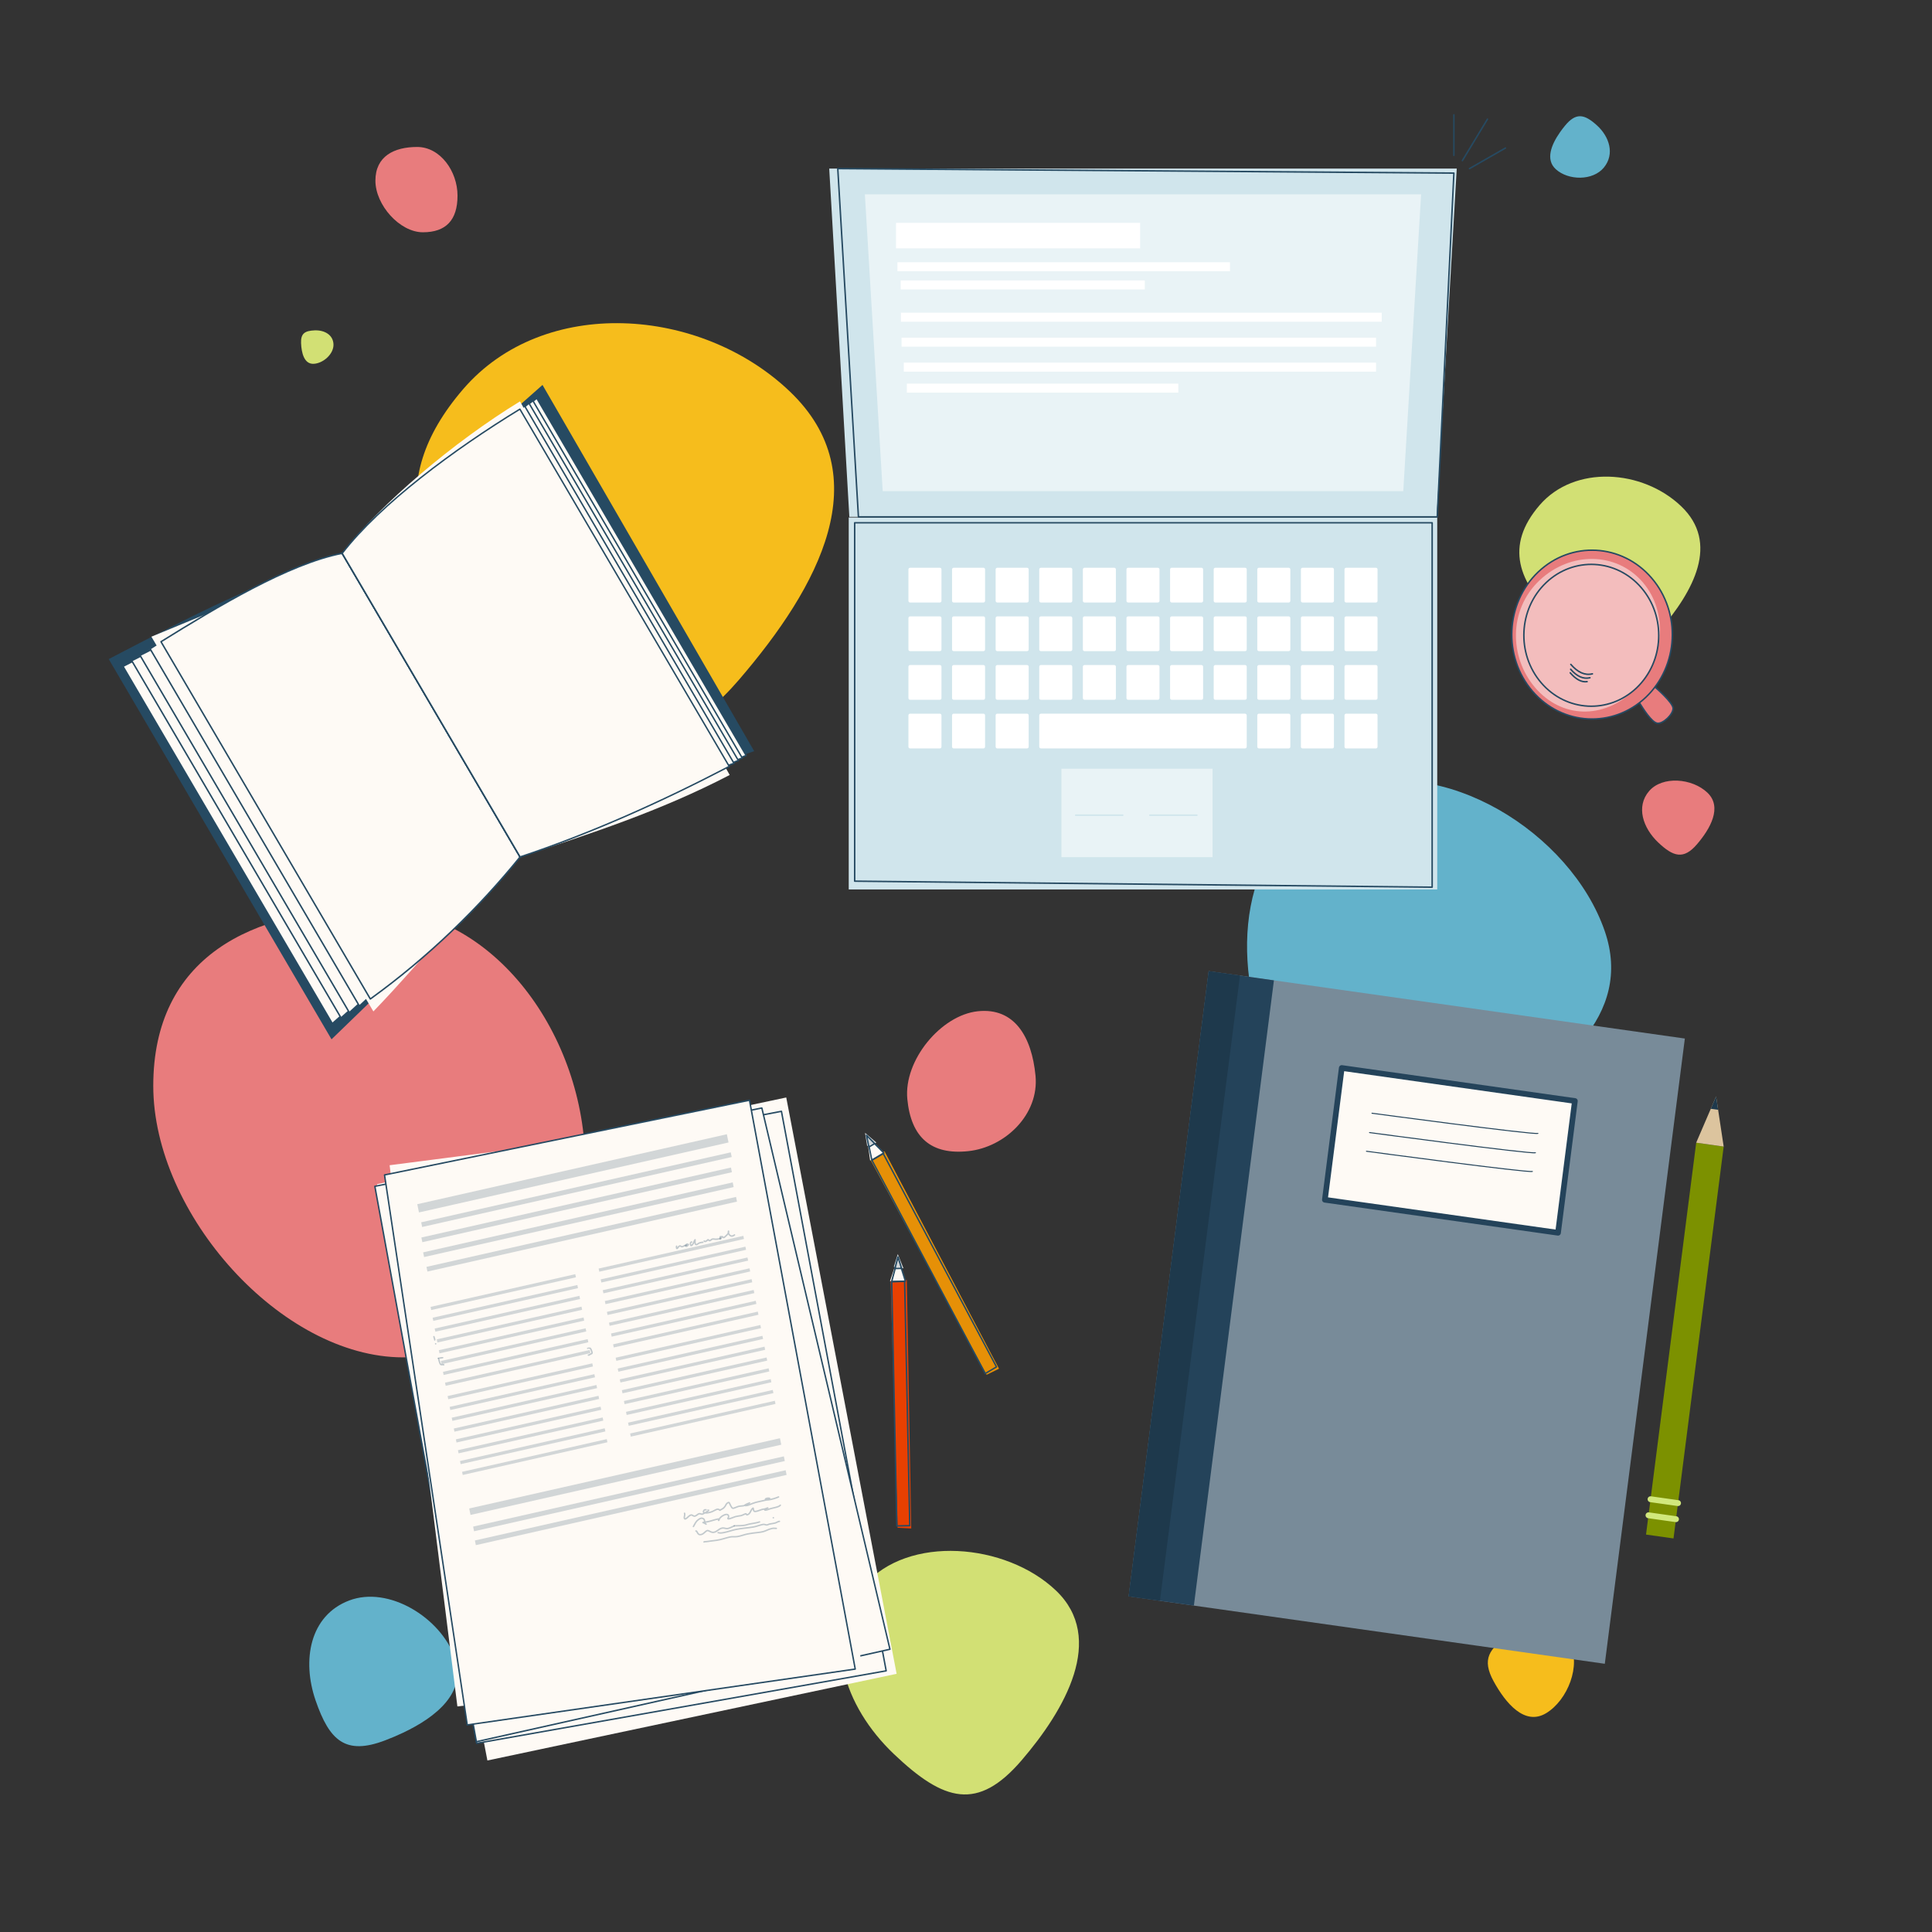 <?xml version="1.0" encoding="UTF-8" standalone="no"?><!DOCTYPE svg PUBLIC "-//W3C//DTD SVG 1.1//EN" "http://www.w3.org/Graphics/SVG/1.1/DTD/svg11.dtd"><svg width="100%" height="100%" viewBox="0 0 338 338" version="1.1" xmlns="http://www.w3.org/2000/svg" xmlns:xlink="http://www.w3.org/1999/xlink" xml:space="preserve" xmlns:serif="http://www.serif.com/" style="fill-rule:evenodd;clip-rule:evenodd;stroke-linecap:round;stroke-linejoin:round;stroke-miterlimit:1.5;"><rect x="0" y="0" width="338" height="338" fill="#333333" stroke="none"/><rect id="wiki_icon" x="0" y="0" width="337.5" height="337.5" style="fill:none;"/><g><path d="M280.754,162.914c5.051,14.672 -7.879,25.273 -22.285,32.097c-2.57,1.217 -5.187,2.314 -7.757,3.293c-16.977,6.463 -23.876,0.118 -29.827,-17.171c-5.951,-17.289 -2.545,-36.492 14.432,-42.955c16.977,-6.464 39.486,7.447 45.437,24.736Z" style="fill:#63b2cb;"/><path d="M79.588,290.073c2.056,5.973 -3.208,10.289 -9.073,13.067c-1.046,0.496 -2.112,0.943 -3.158,1.341c-6.912,2.631 -9.72,0.048 -12.143,-6.991c-2.423,-7.038 -1.036,-14.856 5.875,-17.487c6.912,-2.632 16.076,3.032 18.499,10.07Z" style="fill:#63b2cb;"/><path d="M272.192,29.61c-1.847,-1.675 -0.805,-4.289 0.737,-6.487c0.275,-0.392 0.566,-0.771 0.86,-1.128c1.938,-2.364 3.412,-2.039 5.589,-0.064c2.176,1.974 3.158,5.014 1.219,7.378c-1.938,2.363 -6.229,2.275 -8.405,0.301Z" style="fill:#63b2cb;"/><path d="M65.234,158.957c21.306,0 37.145,22.408 37.145,44.814c0,22.406 -10.554,33.697 -31.859,33.697c-21.306,0 -43.706,-25.091 -43.706,-47.497c0,-22.406 17.115,-31.014 38.42,-31.014Z" style="fill:#e87c7d;"/><path d="M181.162,188.191c0.655,6.781 -5.305,12.51 -11.752,13.199c-6.448,0.689 -10.021,-2.323 -10.676,-9.103c-0.655,-6.78 5.876,-14.68 12.323,-15.369c6.447,-0.689 9.45,4.493 10.105,11.273Z" style="fill:#e87c7d;"/><path d="M72.981,25.711c4.05,0 7.061,4.259 7.061,8.518c0,4.26 -2.006,6.406 -6.056,6.406c-4.05,0 -8.309,-4.77 -8.309,-9.029c0,-4.259 3.254,-5.895 7.304,-5.895Z" style="fill:#e87c7d;"/><path d="M138.139,68.451c15.595,14.841 5.22,34.115 -8.892,50.516c-14.112,16.401 -25.744,9.891 -41.339,-4.95c-15.595,-14.841 -20.996,-29.532 -6.883,-45.932c14.112,-16.401 41.519,-14.475 57.114,0.366Z" style="fill:#f6bd1c;"/><path d="M294.098,88.549c6.76,6.434 2.263,14.788 -3.854,21.898c-6.118,7.109 -11.16,4.287 -17.92,-2.146c-6.76,-6.433 -9.101,-12.801 -2.983,-19.911c6.117,-7.109 17.997,-6.274 24.757,0.159Z" style="fill:#d2e074;"/><path d="M184.734,278.258c8.777,8.353 1.597,20.869 -6.037,29.742c-7.635,8.873 -13.536,7.219 -22.313,-1.134c-8.777,-8.353 -12.832,-20.629 -5.197,-29.502c7.634,-8.873 24.77,-7.459 33.547,0.894Z" style="fill:#d2e074;"/><path d="M270.503,299.713c-3.768,2.28 -7.115,-1.774 -9.199,-5.583c-2.085,-3.809 -0.868,-5.791 2.9,-8.071c3.768,-2.281 8.306,-2.382 10.39,1.427c2.085,3.809 -0.323,9.946 -4.091,12.227Z" style="fill:#f6bd1c;"/><path d="M298.706,138.673c2.669,2.54 0.486,6.346 -1.835,9.044c-2.322,2.699 -4.117,2.196 -6.786,-0.344c-2.669,-2.54 -3.901,-6.273 -1.58,-8.972c2.322,-2.698 7.532,-2.268 10.201,0.272Z" style="fill:#e87c7d;"/><path d="M54.874,63.647c-1.675,0.076 -2.134,-1.937 -2.203,-3.631c-0.069,-1.693 0.683,-2.143 2.358,-2.218c1.675,-0.076 3.244,0.739 3.313,2.432c0.069,1.693 -1.793,3.342 -3.468,3.417Z" style="fill:#d2e074;"/><path d="M57.999,181.828l-38.979,-66.524c14.384,-7.472 27.516,-14.451 41.231,-17.927l30.754,52.487l-33.006,31.964Z" style="fill:#264a62;"/><path d="M131.944,131.414l-37.033,-64.069l-34.486,30.519l30.631,51.945c13.277,-7.046 26.689,-13.589 40.888,-18.395Z" style="fill:#264a62;"/><path d="M58.139,179.08l-36.623,-62.502l38.353,-19.778l31.124,53.119l-32.854,29.161Z" style="fill:#fefaf5;stroke:#264a62;stroke-width:0.26px;"/><path d="M59.669,178.088l-36.623,-62.502l36.823,-18.786l31.124,53.119l-31.324,28.169Z" style="fill:#fefaf5;stroke:#264a62;stroke-width:0.26px;"/><path d="M61.12,177.148l-36.623,-62.502l35.372,-17.846l31.124,53.119l-29.873,27.229Z" style="fill:#fefaf5;stroke:#264a62;stroke-width:0.26px;"/><path d="M62.877,176.009l-36.622,-62.502c10.656,-6.958 21.938,-12.331 33.614,-16.707l31.124,53.119l-28.116,26.09Z" style="fill:#fefaf5;stroke:#264a62;stroke-width:0.26px;"/><path d="M65.323,176.947l-38.836,-65.557l33.751,-13.959l30.673,52.348c-8.24,7.017 -16.551,17.811 -25.588,27.168Z" style="fill:#fefaf5;"/><path d="M64.789,174.77l-36.623,-62.502c9.777,-6.075 22.345,-13.663 31.703,-15.468l31.124,53.119c-7.241,8.94 -16.045,17.514 -26.204,24.851Z" style="fill:#fefaf5;stroke:#264a62;stroke-width:0.26px;"/><path d="M130.532,132.166l-36.623,-62.502l-34.04,27.136l31.124,53.119c13.114,-6.693 26.303,-12.502 39.539,-17.753Z" style="fill:#fefaf5;stroke:#264a62;stroke-width:0.25px;"/><path d="M129.851,132.607l-36.623,-62.502l-33.359,26.695l31.124,53.119c12.84,-6.756 25.807,-12.396 38.858,-17.312Z" style="fill:#fefaf5;stroke:#264a62;stroke-width:0.25px;"/><path d="M129.171,133.047l-36.623,-62.502l-32.679,26.255l31.124,53.119c12.796,-6.586 25.51,-12.041 38.178,-16.872Z" style="fill:#fefaf5;stroke:#264a62;stroke-width:0.25px;"/><path d="M128.413,133.538l-36.622,-62.502l-31.922,25.764l31.124,53.119c13.077,-7.033 25.43,-12.18 37.42,-16.381Z" style="fill:#fefaf5;stroke:#264a62;stroke-width:0.25px;"/><path d="M127.659,135.582l-36.687,-65.362c-11.491,7.02 -24.442,17.939 -31.103,26.58l31.124,53.119c12.127,-4.025 24.425,-7.958 36.666,-14.337Z" style="fill:#fefaf5;"/><path d="M127.576,134.081l-36.623,-62.502c-11.49,7.02 -24.423,16.58 -31.084,25.221l31.124,53.119c12.127,-4.025 24.341,-9.459 36.583,-15.838Z" style="fill:#fefaf5;stroke:#264a62;stroke-width:0.25px;"/></g><g><g><path d="M294.762,181.69l-83.304,-11.794l-14.003,109.386l83.304,11.795l14.003,-109.387Z" style="fill:#788b99;"/><path d="M275.525,192.615l-40.789,-5.775l-2.952,23.057l40.79,5.775l2.951,-23.057Z" style="fill:#fefaf5;stroke:#24435a;stroke-width:0.99px;stroke-linecap:square;"/><path d="M222.871,171.511l-11.413,-1.615l-14.003,109.386l11.412,1.616l14.004,-109.387Z" style="fill:#24435a;"/><path d="M216.934,170.671l-5.476,-0.775l-14.003,109.386l5.476,0.776l14.003,-109.387Z" style="fill:#1e394c;"/></g><g><path d="M301.555,200.592l-4.809,-0.68l-8.777,68.557l4.809,0.681l8.777,-68.558Z" style="fill:#7c9100;"/><path d="M288.761,262.287l4.809,0.681" style="fill:none;stroke:#d1e87c;stroke-width:1.03px;stroke-linecap:butt;"/><path d="M288.401,265.097l4.809,0.681" style="fill:none;stroke:#d1e87c;stroke-width:1.03px;stroke-linecap:butt;"/><path d="M300.229,191.823l1.326,8.769l-4.809,-0.68l3.483,-8.089Z" style="fill:#dcc49e;"/><path d="M300.583,194.161l-1.283,-0.181l0.929,-2.157l0.354,2.338Z" style="fill:#1e394c;"/></g></g><path d="M239.059,201.409c0,0 28.335,3.816 29.028,3.529" style="fill:none;stroke:#24435a;stroke-width:0.17px;"/><path d="M239.595,198.139c0,0 28.335,3.815 29.028,3.528" style="fill:none;stroke:#24435a;stroke-width:0.17px;"/><path d="M240.024,194.755c0,0 28.335,3.816 29.028,3.529" style="fill:none;stroke:#24435a;stroke-width:0.17px;"/><g><rect x="148.485" y="90.532" width="102.956" height="65.075" style="fill:#d0e5ec;"/><path d="M254.856,29.496l-109.785,0l3.52,60.927l102.744,0l3.521,-60.927Z" style="fill:#d0e5ec;"/><path d="M248.62,33.996l-97.313,0l3.121,51.927l91.071,0l3.121,-51.927Z" style="fill:#e9f3f6;"/><path d="M146.567,29.496l3.614,60.927l101.26,0l2.916,-60.14l-107.79,-0.787Z" style="fill:none;stroke:#264a62;stroke-width:0.26px;"/><path d="M149.524,91.458l0,62.701l101.03,1.049l0,-63.75l-101.03,0Z" style="fill:none;stroke:#264a62;stroke-width:0.26px;"/><path d="M164.707,99.617c0,-0.159 -0.129,-0.289 -0.289,-0.289l-5.202,0c-0.159,0 -0.288,0.13 -0.288,0.289l0,5.501c0,0.159 0.129,0.289 0.288,0.289l5.202,0c0.16,0 0.289,-0.13 0.289,-0.289l0,-5.501Z" style="fill:#fff;"/><path d="M164.707,108.127c0,-0.159 -0.129,-0.289 -0.289,-0.289l-5.202,0c-0.159,0 -0.288,0.13 -0.288,0.289l0,5.5c0,0.16 0.129,0.289 0.288,0.289l5.202,0c0.16,0 0.289,-0.129 0.289,-0.289l0,-5.5Z" style="fill:#fff;"/><path d="M164.707,116.637c0,-0.16 -0.129,-0.289 -0.289,-0.289l-5.202,0c-0.159,0 -0.288,0.129 -0.288,0.289l0,5.5c0,0.159 0.129,0.289 0.288,0.289l5.202,0c0.16,0 0.289,-0.13 0.289,-0.289l0,-5.5Z" style="fill:#fff;"/><path d="M164.707,125.146c0,-0.159 -0.129,-0.289 -0.289,-0.289l-5.202,0c-0.159,0 -0.288,0.13 -0.288,0.289l0,5.501c0,0.159 0.129,0.289 0.288,0.289l5.202,0c0.16,0 0.289,-0.13 0.289,-0.289l0,-5.501Z" style="fill:#fff;"/><path d="M172.336,99.617c0,-0.159 -0.129,-0.289 -0.289,-0.289l-5.201,0c-0.16,0 -0.289,0.13 -0.289,0.289l0,5.501c0,0.159 0.129,0.289 0.289,0.289l5.201,0c0.16,0 0.289,-0.13 0.289,-0.289l0,-5.501Z" style="fill:#fff;"/><path d="M172.336,108.127c0,-0.159 -0.129,-0.289 -0.289,-0.289l-5.201,0c-0.16,0 -0.289,0.13 -0.289,0.289l0,5.5c0,0.16 0.129,0.289 0.289,0.289l5.201,0c0.16,0 0.289,-0.129 0.289,-0.289l0,-5.5Z" style="fill:#fff;"/><path d="M172.336,116.637c0,-0.16 -0.129,-0.289 -0.289,-0.289l-5.201,0c-0.16,0 -0.289,0.129 -0.289,0.289l0,5.5c0,0.159 0.129,0.289 0.289,0.289l5.201,0c0.16,0 0.289,-0.13 0.289,-0.289l0,-5.5Z" style="fill:#fff;"/><path d="M172.336,125.146c0,-0.159 -0.129,-0.289 -0.289,-0.289l-5.201,0c-0.16,0 -0.289,0.13 -0.289,0.289l0,5.501c0,0.159 0.129,0.289 0.289,0.289l5.201,0c0.16,0 0.289,-0.13 0.289,-0.289l0,-5.501Z" style="fill:#fff;"/><path d="M179.966,99.617c0,-0.159 -0.13,-0.289 -0.289,-0.289l-5.202,0c-0.16,0 -0.289,0.13 -0.289,0.289l0,5.501c0,0.159 0.129,0.289 0.289,0.289l5.202,0c0.159,0 0.289,-0.13 0.289,-0.289l0,-5.501Z" style="fill:#fff;"/><path d="M179.966,108.127c0,-0.159 -0.13,-0.289 -0.289,-0.289l-5.202,0c-0.16,0 -0.289,0.13 -0.289,0.289l0,5.5c0,0.16 0.129,0.289 0.289,0.289l5.202,0c0.159,0 0.289,-0.129 0.289,-0.289l0,-5.5Z" style="fill:#fff;"/><path d="M179.966,116.637c0,-0.16 -0.13,-0.289 -0.289,-0.289l-5.202,0c-0.16,0 -0.289,0.129 -0.289,0.289l0,5.5c0,0.159 0.129,0.289 0.289,0.289l5.202,0c0.159,0 0.289,-0.13 0.289,-0.289l0,-5.5Z" style="fill:#fff;"/><path d="M179.966,125.146c0,-0.159 -0.13,-0.289 -0.289,-0.289l-5.202,0c-0.16,0 -0.289,0.13 -0.289,0.289l0,5.501c0,0.159 0.129,0.289 0.289,0.289l5.202,0c0.159,0 0.289,-0.13 0.289,-0.289l0,-5.501Z" style="fill:#fff;"/><path d="M187.595,99.617c0,-0.159 -0.13,-0.289 -0.289,-0.289l-5.202,0c-0.159,0 -0.289,0.13 -0.289,0.289l0,5.501c0,0.159 0.13,0.289 0.289,0.289l5.202,0c0.159,0 0.289,-0.13 0.289,-0.289l0,-5.501Z" style="fill:#fff;"/><path d="M187.595,108.127c0,-0.159 -0.13,-0.289 -0.289,-0.289l-5.202,0c-0.159,0 -0.289,0.13 -0.289,0.289l0,5.5c0,0.16 0.13,0.289 0.289,0.289l5.202,0c0.159,0 0.289,-0.129 0.289,-0.289l0,-5.5Z" style="fill:#fff;"/><path d="M187.595,116.637c0,-0.16 -0.13,-0.289 -0.289,-0.289l-5.202,0c-0.159,0 -0.289,0.129 -0.289,0.289l0,5.5c0,0.159 0.13,0.289 0.289,0.289l5.202,0c0.159,0 0.289,-0.13 0.289,-0.289l0,-5.5Z" style="fill:#fff;"/><path d="M218.112,125.161c0,-0.168 -0.137,-0.304 -0.304,-0.304l-35.689,0c-0.168,0 -0.304,0.136 -0.304,0.304l0,5.471c0,0.167 0.136,0.304 0.304,0.304l35.689,0c0.167,0 0.304,-0.137 0.304,-0.304l0,-5.471Z" style="fill:#fff;"/><path d="M195.224,99.617c0,-0.159 -0.129,-0.289 -0.289,-0.289l-5.202,0c-0.159,0 -0.289,0.13 -0.289,0.289l0,5.501c0,0.159 0.13,0.289 0.289,0.289l5.202,0c0.16,0 0.289,-0.13 0.289,-0.289l0,-5.501Z" style="fill:#fff;"/><path d="M195.224,108.127c0,-0.159 -0.129,-0.289 -0.289,-0.289l-5.202,0c-0.159,0 -0.289,0.13 -0.289,0.289l0,5.5c0,0.16 0.13,0.289 0.289,0.289l5.202,0c0.16,0 0.289,-0.129 0.289,-0.289l0,-5.5Z" style="fill:#fff;"/><path d="M195.224,116.637c0,-0.16 -0.129,-0.289 -0.289,-0.289l-5.202,0c-0.159,0 -0.289,0.129 -0.289,0.289l0,5.5c0,0.159 0.13,0.289 0.289,0.289l5.202,0c0.16,0 0.289,-0.13 0.289,-0.289l0,-5.5Z" style="fill:#fff;"/><path d="M202.853,99.617c0,-0.159 -0.129,-0.289 -0.289,-0.289l-5.201,0c-0.16,0 -0.289,0.13 -0.289,0.289l0,5.501c0,0.159 0.129,0.289 0.289,0.289l5.201,0c0.16,0 0.289,-0.13 0.289,-0.289l0,-5.501Z" style="fill:#fff;"/><path d="M202.853,108.127c0,-0.159 -0.129,-0.289 -0.289,-0.289l-5.201,0c-0.16,0 -0.289,0.13 -0.289,0.289l0,5.5c0,0.16 0.129,0.289 0.289,0.289l5.201,0c0.16,0 0.289,-0.129 0.289,-0.289l0,-5.5Z" style="fill:#fff;"/><path d="M202.853,116.637c0,-0.16 -0.129,-0.289 -0.289,-0.289l-5.201,0c-0.16,0 -0.289,0.129 -0.289,0.289l0,5.5c0,0.159 0.129,0.289 0.289,0.289l5.201,0c0.16,0 0.289,-0.13 0.289,-0.289l0,-5.5Z" style="fill:#fff;"/><path d="M210.482,99.617c0,-0.159 -0.129,-0.289 -0.289,-0.289l-5.201,0c-0.16,0 -0.289,0.13 -0.289,0.289l0,5.501c0,0.159 0.129,0.289 0.289,0.289l5.201,0c0.16,0 0.289,-0.13 0.289,-0.289l0,-5.501Z" style="fill:#fff;"/><path d="M210.482,108.127c0,-0.159 -0.129,-0.289 -0.289,-0.289l-5.201,0c-0.16,0 -0.289,0.13 -0.289,0.289l0,5.5c0,0.16 0.129,0.289 0.289,0.289l5.201,0c0.16,0 0.289,-0.129 0.289,-0.289l0,-5.5Z" style="fill:#fff;"/><path d="M210.482,116.637c0,-0.16 -0.129,-0.289 -0.289,-0.289l-5.201,0c-0.16,0 -0.289,0.129 -0.289,0.289l0,5.5c0,0.159 0.129,0.289 0.289,0.289l5.201,0c0.16,0 0.289,-0.13 0.289,-0.289l0,-5.5Z" style="fill:#fff;"/><path d="M218.112,99.617c0,-0.159 -0.13,-0.289 -0.289,-0.289l-5.202,0c-0.16,0 -0.289,0.13 -0.289,0.289l0,5.501c0,0.159 0.129,0.289 0.289,0.289l5.202,0c0.159,0 0.289,-0.13 0.289,-0.289l0,-5.501Z" style="fill:#fff;"/><path d="M218.112,108.127c0,-0.159 -0.13,-0.289 -0.289,-0.289l-5.202,0c-0.16,0 -0.289,0.13 -0.289,0.289l0,5.5c0,0.16 0.129,0.289 0.289,0.289l5.202,0c0.159,0 0.289,-0.129 0.289,-0.289l0,-5.5Z" style="fill:#fff;"/><path d="M218.112,116.637c0,-0.16 -0.13,-0.289 -0.289,-0.289l-5.202,0c-0.16,0 -0.289,0.129 -0.289,0.289l0,5.5c0,0.159 0.129,0.289 0.289,0.289l5.202,0c0.159,0 0.289,-0.13 0.289,-0.289l0,-5.5Z" style="fill:#fff;"/><path d="M225.741,99.617c0,-0.159 -0.13,-0.289 -0.289,-0.289l-5.202,0c-0.159,0 -0.289,0.13 -0.289,0.289l0,5.501c0,0.159 0.13,0.289 0.289,0.289l5.202,0c0.159,0 0.289,-0.13 0.289,-0.289l0,-5.501Z" style="fill:#fff;"/><path d="M225.741,108.127c0,-0.159 -0.13,-0.289 -0.289,-0.289l-5.202,0c-0.159,0 -0.289,0.13 -0.289,0.289l0,5.5c0,0.16 0.13,0.289 0.289,0.289l5.202,0c0.159,0 0.289,-0.129 0.289,-0.289l0,-5.5Z" style="fill:#fff;"/><path d="M225.741,116.637c0,-0.16 -0.13,-0.289 -0.289,-0.289l-5.202,0c-0.159,0 -0.289,0.129 -0.289,0.289l0,5.5c0,0.159 0.13,0.289 0.289,0.289l5.202,0c0.159,0 0.289,-0.13 0.289,-0.289l0,-5.5Z" style="fill:#fff;"/><path d="M225.741,125.146c0,-0.159 -0.13,-0.289 -0.289,-0.289l-5.202,0c-0.159,0 -0.289,0.13 -0.289,0.289l0,5.501c0,0.159 0.13,0.289 0.289,0.289l5.202,0c0.159,0 0.289,-0.13 0.289,-0.289l0,-5.501Z" style="fill:#fff;"/><path d="M233.37,99.617c0,-0.159 -0.129,-0.289 -0.289,-0.289l-5.202,0c-0.159,0 -0.289,0.13 -0.289,0.289l0,5.501c0,0.159 0.13,0.289 0.289,0.289l5.202,0c0.16,0 0.289,-0.13 0.289,-0.289l0,-5.501Z" style="fill:#fff;"/><path d="M233.37,108.127c0,-0.159 -0.129,-0.289 -0.289,-0.289l-5.202,0c-0.159,0 -0.289,0.13 -0.289,0.289l0,5.5c0,0.16 0.13,0.289 0.289,0.289l5.202,0c0.16,0 0.289,-0.129 0.289,-0.289l0,-5.5Z" style="fill:#fff;"/><path d="M233.37,116.637c0,-0.16 -0.129,-0.289 -0.289,-0.289l-5.202,0c-0.159,0 -0.289,0.129 -0.289,0.289l0,5.5c0,0.159 0.13,0.289 0.289,0.289l5.202,0c0.16,0 0.289,-0.13 0.289,-0.289l0,-5.5Z" style="fill:#fff;"/><path d="M233.37,125.146c0,-0.159 -0.129,-0.289 -0.289,-0.289l-5.202,0c-0.159,0 -0.289,0.13 -0.289,0.289l0,5.501c0,0.159 0.13,0.289 0.289,0.289l5.202,0c0.16,0 0.289,-0.13 0.289,-0.289l0,-5.501Z" style="fill:#fff;"/><path d="M240.999,99.617c0,-0.159 -0.129,-0.289 -0.289,-0.289l-5.201,0c-0.16,0 -0.289,0.13 -0.289,0.289l0,5.501c0,0.159 0.129,0.289 0.289,0.289l5.201,0c0.16,0 0.289,-0.13 0.289,-0.289l0,-5.501Z" style="fill:#fff;"/><path d="M240.999,108.127c0,-0.159 -0.129,-0.289 -0.289,-0.289l-5.201,0c-0.16,0 -0.289,0.13 -0.289,0.289l0,5.5c0,0.16 0.129,0.289 0.289,0.289l5.201,0c0.16,0 0.289,-0.129 0.289,-0.289l0,-5.5Z" style="fill:#fff;"/><path d="M240.999,116.637c0,-0.16 -0.129,-0.289 -0.289,-0.289l-5.201,0c-0.16,0 -0.289,0.129 -0.289,0.289l0,5.5c0,0.159 0.129,0.289 0.289,0.289l5.201,0c0.16,0 0.289,-0.13 0.289,-0.289l0,-5.5Z" style="fill:#fff;"/><path d="M240.999,125.146c0,-0.159 -0.129,-0.289 -0.289,-0.289l-5.201,0c-0.16,0 -0.289,0.13 -0.289,0.289l0,5.501c0,0.159 0.129,0.289 0.289,0.289l5.201,0c0.16,0 0.289,-0.13 0.289,-0.289l0,-5.501Z" style="fill:#fff;"/><rect x="185.695" y="134.483" width="26.443" height="15.478" style="fill:#e9f3f6;"/><path d="M188.19,142.615l8.232,0" style="fill:none;stroke:#d0e5ec;stroke-width:0.26px;"/><path d="M201.162,142.615l8.232,0" style="fill:none;stroke:#d0e5ec;stroke-width:0.26px;"/><path d="M254.357,27.178l0,-7.087" style="fill:none;stroke:#264a62;stroke-width:0.25px;"/><path d="M255.841,28.099l4.385,-7.249" style="fill:none;stroke:#264a62;stroke-width:0.26px;"/><path d="M257.084,29.496l6.284,-3.595" style="fill:none;stroke:#264a62;stroke-width:0.26px;"/><rect x="156.758" y="38.989" width="42.706" height="4.46" style="fill:#fff;"/><rect x="157.007" y="45.879" width="58.173" height="1.574" style="fill:#fff;"/><rect x="157.577" y="49.065" width="42.706" height="1.574" style="fill:#fff;"/><rect x="157.617" y="54.71" width="84.117" height="1.574" style="fill:#fff;"/><rect x="157.727" y="59.077" width="83.009" height="1.574" style="fill:#fff;"/><rect x="158.116" y="63.443" width="82.62" height="1.574" style="fill:#fff;"/><rect x="158.653" y="67.115" width="47.497" height="1.574" style="fill:#fff;"/><path d="M289.493,120.153c0,0 3.134,2.671 3.206,3.733c0.071,1.062 -1.78,2.82 -2.777,2.638c-0.997,-0.183 -2.47,-2.55 -3.206,-3.733" style="fill:#e87c7d;stroke:#264a62;stroke-width:0.26px;"/><path d="M288.946,101.122c5.196,6.049 4.745,15.397 -1.008,20.862c-5.752,5.464 -14.641,4.989 -19.837,-1.061c-5.196,-6.049 -4.744,-15.397 1.008,-20.862c5.753,-5.464 14.641,-4.989 19.837,1.061Z" style="fill:#e87c7d;stroke:#264a62;stroke-width:0.26px;"/><path d="M287.39,101.854c4.56,5.309 3.865,13.797 -1.551,18.942c-5.416,5.145 -12.686,4.836 -17.246,-0.473c-4.56,-5.309 -4.695,-13.622 0.722,-18.767c5.416,-5.145 13.515,-5.011 18.075,0.298Z" style="fill:#f3bdbd;"/><path d="M287.151,102.827c4.366,5.083 3.986,12.936 -0.847,17.527c-4.833,4.591 -12.301,4.192 -16.666,-0.891c-4.366,-5.082 -3.986,-12.936 0.847,-17.527c4.833,-4.591 12.301,-4.192 16.666,0.891Z" style="fill:none;stroke:#264a62;stroke-width:0.26px;"/><path d="M274.809,116.233c1.199,1.38 2.456,1.977 3.782,1.653" style="fill:none;stroke:#264a62;stroke-width:0.26px;"/><path d="M274.708,117.706c0.994,1.146 1.98,1.696 2.956,1.544" style="fill:none;stroke:#264a62;stroke-width:0.26px;"/><path d="M274.783,117.086c1.073,1.234 2.195,1.771 3.376,1.486" style="fill:none;stroke:#264a62;stroke-width:0.26px;"/></g><g><path d="M137.552,192.002l-71.595,15.166l19.312,100.827l71.594,-15.166l-19.311,-100.827Z" style="fill:#fefaf5;"/><path d="M136.711,194.423l-70.917,13.515l17.603,97.048l71.639,-12.678l-18.325,-97.885Z" style="fill:#fefaf5;stroke:#264a62;stroke-width:0.25px;"/><path d="M133.283,193.842l-67.702,13.705l17.762,97.159l72.352,-16.171l-22.412,-94.693Z" style="fill:#fefaf5;stroke:#264a62;stroke-width:0.25px;"/><path d="M132.806,195.498l-64.644,8.356l11.857,94.682l70.664,-7.922l-17.877,-95.116Z" style="fill:#fefaf5;"/><path d="M131.122,192.482l-63.85,13.072l14.473,96.221l67.877,-9.773l-18.5,-99.52Z" style="fill:#fefaf5;stroke:#264a62;stroke-width:0.25px;"/><path d="M127.16,198.433l-54.157,12.24l0.294,1.44l54.158,-12.24l-0.295,-1.44Z" style="fill:#264a62;fill-opacity:0.2;"/><path d="M136.451,251.618l-54.365,12.287l0.231,1.128l54.364,-12.287l-0.23,-1.128Z" style="fill:#264a62;fill-opacity:0.2;"/><path d="M127.844,201.6l-54.158,12.241l0.168,0.819l54.157,-12.241l-0.167,-0.819Z" style="fill:#264a62;fill-opacity:0.2;"/><path d="M137.134,254.786l-54.364,12.287l0.167,0.819l54.364,-12.288l-0.167,-0.818Z" style="fill:#264a62;fill-opacity:0.2;"/><path d="M100.644,222.916l-25.316,5.722l0.112,0.55l25.316,-5.722l-0.112,-0.55Z" style="fill:#264a62;fill-opacity:0.2;"/><path d="M103.623,238.515l-25.316,5.722l0.112,0.55l25.316,-5.722l-0.112,-0.55Z" style="fill:#264a62;fill-opacity:0.2;"/><path d="M102.091,230.492l-25.317,5.722l0.113,0.55l25.316,-5.722l-0.112,-0.55Z" style="fill:#264a62;fill-opacity:0.2;"/><path d="M105.07,246.091l-25.316,5.722l0.112,0.55l25.316,-5.722l-0.112,-0.55Z" style="fill:#264a62;fill-opacity:0.2;"/><path d="M130.047,216.208l-25.316,5.722l0.112,0.55l25.316,-5.722l-0.112,-0.55Z" style="fill:#264a62;fill-opacity:0.2;"/><path d="M133.026,231.807l-25.316,5.722l0.112,0.55l25.316,-5.722l-0.112,-0.55Z" style="fill:#264a62;fill-opacity:0.2;"/><path d="M131.494,223.784l-25.317,5.722l0.113,0.55l25.316,-5.722l-0.112,-0.55Z" style="fill:#264a62;fill-opacity:0.2;"/><path d="M134.473,239.383l-25.316,5.722l0.112,0.55l25.316,-5.722l-0.112,-0.55Z" style="fill:#264a62;fill-opacity:0.2;"/><path d="M127.879,204.258l-54.157,12.24l0.167,0.819l54.158,-12.241l-0.168,-0.818Z" style="fill:#264a62;fill-opacity:0.2;"/><path d="M137.446,257.215l-54.364,12.287l0.167,0.819l54.365,-12.287l-0.168,-0.819Z" style="fill:#264a62;fill-opacity:0.2;"/><path d="M101.006,224.81l-25.317,5.722l0.113,0.55l25.316,-5.722l-0.112,-0.55Z" style="fill:#264a62;fill-opacity:0.2;"/><path d="M103.985,240.409l-25.316,5.722l0.112,0.55l25.316,-5.722l-0.112,-0.55Z" style="fill:#264a62;fill-opacity:0.2;"/><path d="M102.452,232.386l-25.316,5.722l0.113,0.55l25.316,-5.722l-0.113,-0.55Z" style="fill:#264a62;fill-opacity:0.2;"/><path d="M105.432,247.985l-25.317,5.722l0.113,0.55l25.316,-5.722l-0.112,-0.55Z" style="fill:#264a62;fill-opacity:0.2;"/><path d="M130.409,218.102l-25.317,5.722l0.113,0.55l25.316,-5.722l-0.112,-0.55Z" style="fill:#264a62;fill-opacity:0.2;"/><path d="M133.388,233.701l-25.316,5.722l0.112,0.55l25.316,-5.722l-0.112,-0.55Z" style="fill:#264a62;fill-opacity:0.2;"/><path d="M131.855,225.678l-25.316,5.722l0.113,0.55l25.316,-5.722l-0.113,-0.55Z" style="fill:#264a62;fill-opacity:0.2;"/><path d="M134.835,241.277l-25.317,5.722l0.113,0.55l25.316,-5.722l-0.112,-0.55Z" style="fill:#264a62;fill-opacity:0.2;"/><path d="M128.185,206.857l-54.158,12.241l0.168,0.819l54.157,-12.241l-0.167,-0.819Z" style="fill:#264a62;fill-opacity:0.2;"/><path d="M101.367,226.704l-25.316,5.722l0.112,0.55l25.317,-5.722l-0.113,-0.55Z" style="fill:#264a62;fill-opacity:0.2;"/><path d="M104.346,242.303l-25.316,5.722l0.113,0.55l25.316,-5.722l-0.113,-0.55Z" style="fill:#264a62;fill-opacity:0.2;"/><path d="M102.814,234.28l-25.316,5.721l0.112,0.55l25.317,-5.721l-0.113,-0.55Z" style="fill:#264a62;fill-opacity:0.2;"/><path d="M105.793,249.878l-25.316,5.722l0.112,0.55l25.317,-5.722l-0.113,-0.55Z" style="fill:#264a62;fill-opacity:0.2;"/><path d="M130.77,219.996l-25.316,5.722l0.112,0.55l25.317,-5.722l-0.113,-0.55Z" style="fill:#264a62;fill-opacity:0.2;"/><path d="M133.75,235.595l-25.317,5.722l0.113,0.55l25.316,-5.722l-0.112,-0.55Z" style="fill:#264a62;fill-opacity:0.2;"/><path d="M132.217,227.572l-25.316,5.721l0.112,0.55l25.317,-5.721l-0.113,-0.55Z" style="fill:#264a62;fill-opacity:0.2;"/><path d="M135.196,243.17l-25.316,5.722l0.112,0.55l25.317,-5.722l-0.113,-0.55Z" style="fill:#264a62;fill-opacity:0.2;"/><path d="M128.769,209.398l-54.157,12.24l0.168,0.819l54.157,-12.24l-0.168,-0.819Z" style="fill:#264a62;fill-opacity:0.2;"/><path d="M101.729,228.597l-25.316,5.722l0.112,0.55l25.316,-5.722l-0.112,-0.55Z" style="fill:#264a62;fill-opacity:0.2;"/><path d="M104.708,244.196l-25.316,5.722l0.112,0.55l25.316,-5.722l-0.112,-0.55Z" style="fill:#264a62;fill-opacity:0.2;"/><path d="M103.176,236.173l-25.317,5.721l0.113,0.55l25.316,-5.721l-0.112,-0.55Z" style="fill:#264a62;fill-opacity:0.2;"/><path d="M106.155,251.771l-25.316,5.722l0.112,0.55l25.316,-5.722l-0.112,-0.55Z" style="fill:#264a62;fill-opacity:0.2;"/><path d="M131.132,221.889l-25.316,5.722l0.112,0.55l25.316,-5.722l-0.112,-0.55Z" style="fill:#264a62;fill-opacity:0.2;"/><path d="M134.111,237.488l-25.316,5.722l0.112,0.55l25.316,-5.722l-0.112,-0.55Z" style="fill:#264a62;fill-opacity:0.2;"/><path d="M132.579,229.465l-25.317,5.721l0.113,0.55l25.316,-5.721l-0.112,-0.55Z" style="fill:#264a62;fill-opacity:0.2;"/><path d="M135.558,245.063l-25.316,5.722l0.112,0.55l25.316,-5.722l-0.112,-0.55Z" style="fill:#264a62;fill-opacity:0.2;"/><path d="M118.363,218.021c-0.01,0.053 -0.014,0.103 -0.016,0.157c-0.001,0.069 -0.003,0.065 0.01,0.133c0.03,0.156 0.105,0.141 0.197,0.018c0.101,-0.133 0.211,-0.321 0.382,-0.357c0.139,-0.029 0.219,0.134 0.348,0.143c0.196,0.013 0.405,-0.194 0.591,-0.25c0.051,-0.016 0.177,0.01 0.201,-0.003" style="fill:none;stroke:#264a62;stroke-opacity:0.28;stroke-width:0.25px;"/><path d="M120.227,217.653c-0.051,0.042 -0.103,0.084 -0.154,0.127c-0.052,0.044 -0.105,0.086 -0.154,0.134c-0.104,0.101 0.188,0.137 0.214,0.131c0.092,-0.022 0.264,-0.248 0.308,-0.298c0.018,-0.021 -0.147,-0.092 -0.191,-0.099c-0.123,-0.019 -0.199,0.056 -0.208,0.183" style="fill:none;stroke:#264a62;stroke-opacity:0.28;stroke-width:0.25px;"/><path d="M121.007,217.286c-0.235,0.008 -0.26,0.323 -0.188,0.49c0.02,0.048 0.027,0.121 0.074,0.138c0.09,0.034 0.204,-0.117 0.256,-0.172c0.223,-0.233 0.247,-0.613 0.452,-0.85c0.028,-0.033 -0.01,0.089 -0.012,0.134c-0.002,0.058 0,0.116 0.001,0.174c0.002,0.155 -0.01,0.472 0.172,0.535c0.115,0.04 0.213,-0.04 0.301,-0.105c0.163,-0.122 0.31,-0.202 0.506,-0.234c0.068,-0.011 0.431,-0.101 0.398,-0.045" style="fill:none;stroke:#264a62;stroke-opacity:0.28;stroke-width:0.25px;"/><path d="M123.197,217.12c0.169,0.178 0.32,0.018 0.513,-0.097c0.05,-0.029 0.096,-0.142 0.161,-0.142c0.102,0.001 0.148,0.189 0.284,0.175c0.178,-0.019 0.299,-0.241 0.479,-0.283c0.135,-0.031 0.271,0.001 0.405,0.016c0.272,0.031 0.771,0.004 0.998,-0.157" style="fill:none;stroke:#264a62;stroke-opacity:0.28;stroke-width:0.25px;"/><path d="M126.234,216.401c-0.179,-0.145 -0.265,-0.079 -0.252,0.159c0.004,0.074 0.004,0.149 0.015,0.222c0.004,0.021 0.109,-0.062 0.111,-0.065c0.068,-0.109 0.127,-0.225 0.192,-0.336c0.013,-0.021 0.027,-0.07 0.047,-0.056c0.071,0.053 0.15,0.175 0.246,0.187c0.098,0.013 0.207,-0.119 0.27,-0.173c0.221,-0.189 0.709,-0.585 0.593,-0.953c-0.01,-0.029 -0.014,0.06 -0.021,0.09c-0.011,0.046 -0.017,0.081 -0.014,0.129c0.007,0.149 0.085,0.303 0.177,0.41c0.292,0.338 0.564,0.28 0.902,0.043" style="fill:none;stroke:#264a62;stroke-opacity:0.28;stroke-width:0.25px;"/><path d="M119.755,264.739c0.021,-0.035 0.033,0.291 0.03,0.329c-0.009,0.104 -0.199,0.67 0.096,0.673c0.06,0.001 0.277,-0.161 0.283,-0.166c0.168,-0.123 0.441,-0.463 0.726,-0.524c0.233,-0.049 0.364,0.185 0.562,0.196c0.344,0.018 0.546,-0.342 0.851,-0.422c0.252,-0.066 0.395,0.159 0.657,0.043c0.233,-0.102 0.941,-0.505 1.032,-0.641c0.01,-0.015 -0.686,-0.147 -0.755,-0.073c-0.612,0.659 0.495,0.646 1.356,0.301c0.27,-0.109 0.61,-0.342 0.89,-0.418c0.095,-0.026 0.307,0.046 0.363,0.076c0.048,0.027 0.035,0.141 0.098,0.103c0.4,-0.245 0.612,-0.271 0.889,-0.665c0.132,-0.186 0.233,-0.584 0.646,-0.704c0.086,-0.025 0.17,0.193 0.178,0.209c0.105,0.225 0.203,0.45 0.356,0.66c0.027,0.037 0.136,0.182 0.272,0.154c0.279,-0.059 0.584,-0.234 0.864,-0.316c0.378,-0.11 0.814,-0.056 1.165,-0.185c0.313,-0.114 0.547,-0.3 0.82,-0.441c0.034,-0.017 -0.064,0.037 -0.101,0.051c-0.14,0.052 -0.128,0.037 -0.264,0.097c-0.132,0.058 -0.752,0.307 -0.344,0.326c0.391,0.017 0.883,-0.241 1.214,-0.372c0.69,-0.273 1.327,-0.344 2.113,-0.542c0.092,-0.023 0.97,-0.161 0.917,-0.315c-0.055,-0.161 -0.774,-0.052 -0.765,0.113c0.008,0.159 0.375,0.13 0.621,0.094c0.535,-0.078 1.213,-0.289 1.682,-0.497" style="fill:none;stroke:#264a62;stroke-opacity:0.28;stroke-width:0.25px;"/><path d="M121.308,267.064c0.251,-0.388 0.344,-0.785 0.815,-1.157c0.151,-0.119 0.332,-0.266 0.591,-0.302c0.205,-0.029 0.412,0.128 0.464,0.207c0.136,0.206 0.032,0.703 0.352,0.834c0.062,0.025 -0.098,-0.066 -0.155,-0.094c-0.113,-0.054 -0.167,-0.082 -0.27,-0.139c-0.037,-0.021 -0.166,-0.025 -0.122,-0.057c0.034,-0.024 0.73,-0.11 0.808,-0.127c0.604,-0.128 1.172,-0.342 1.767,-0.468c0.247,-0.053 0.353,0.142 0.163,0.236c-0.057,0.028 0.007,-0.071 0.019,-0.107c0.011,-0.036 0.169,-0.257 0.189,-0.281c0.176,-0.217 0.47,-0.46 0.862,-0.603c0.68,-0.248 0.768,0.31 0.611,0.52c-0.047,0.062 -0.128,0.181 0.023,0.192c0.277,0.02 0.996,-0.327 1.288,-0.399c0.309,-0.077 0.606,-0.096 0.907,-0.16c0.322,-0.068 0.559,-0.26 0.874,-0.335c0.066,-0.016 0.079,0.185 0.161,0.192c0.126,0.01 0.308,-0.118 0.362,-0.168c0.357,-0.326 0.301,-0.672 0.707,-1.002c0.072,-0.058 0.054,0.108 0.07,0.165c0.035,0.118 0.025,0.45 0.355,0.415c0.55,-0.058 0.987,-0.365 1.49,-0.406c0.235,-0.02 0.688,-0.208 0.688,-0.208c0,0 -0.233,0.049 -0.322,0.098c-0.076,0.041 -0.328,0.276 -0.155,0.288c0.232,0.017 0.703,-0.183 0.904,-0.247c0.498,-0.16 1.507,-0.278 1.758,-0.613" style="fill:none;stroke:#264a62;stroke-opacity:0.28;stroke-width:0.25px;"/><path d="M121.752,267.842c0.087,-0.039 0.188,0.147 0.205,0.18c0.066,0.126 0.204,0.468 0.529,0.464c0.605,-0.006 0.833,-0.585 1.26,-0.716c0.092,-0.028 0.282,0.069 0.318,0.085c0.188,0.085 0.46,0.276 0.803,0.221c0.607,-0.098 0.847,-0.596 1.421,-0.73c0.395,-0.093 0.655,0.122 1.023,0.071c0.238,-0.033 0.954,-0.363 1.132,-0.463" style="fill:none;stroke:#264a62;stroke-opacity:0.28;stroke-width:0.25px;"/><path d="M128.472,266.939c0.624,-0.037 1.234,0.017 1.869,-0.108c0.422,-0.083 0.597,-0.193 1.078,-0.258c0.075,-0.01 1.211,-0.201 1.462,-0.315" style="fill:none;stroke:#264a62;stroke-opacity:0.28;stroke-width:0.25px;"/><path d="M135.305,265.53c0.06,-0.037 0.005,-0.012 -0.02,-0.002" style="fill:none;stroke:#264a62;stroke-opacity:0.28;stroke-width:0.25px;"/><path d="M125.633,268.14c0.077,-0.016 0.227,0.052 0.319,0.056c0.195,0.007 0.418,-0.024 0.624,-0.062c0.727,-0.133 1.427,-0.402 2.156,-0.557c1.056,-0.223 2.044,-0.252 3.072,-0.433c0.586,-0.103 1.105,-0.339 1.678,-0.449c0.284,-0.055 0.555,0.138 0.732,0.088c0.149,-0.041 0.262,-0.119 0.423,-0.157c0.354,-0.083 0.732,-0.09 1.074,-0.212c0.14,-0.051 0.506,-0.271 0.653,-0.253" style="fill:none;stroke:#264a62;stroke-opacity:0.28;stroke-width:0.25px;"/><path d="M123.162,269.759c0.065,-0.047 0.413,-0.053 0.487,-0.064c0.581,-0.091 1.148,-0.143 1.727,-0.225c0.831,-0.118 1.492,-0.381 2.286,-0.567c0.478,-0.111 0.878,-0.01 1.348,-0.083c0.451,-0.07 0.901,-0.231 1.336,-0.35c0.474,-0.13 0.969,-0.19 1.451,-0.266c0.559,-0.089 1.114,-0.095 1.673,-0.237c0.393,-0.101 0.718,-0.279 1.082,-0.415c0.308,-0.114 0.626,-0.203 0.936,-0.177c0.149,0.012 0.38,0.007 0.325,0.019" style="fill:none;stroke:#264a62;stroke-opacity:0.28;stroke-width:0.25px;"/><path d="M75.912,233.85c-0.04,-0.024 0.192,0.493 0.141,0.565" style="fill:none;stroke:#264a62;stroke-opacity:0.28;stroke-width:0.25px;"/><path d="M76.216,235.094c0.001,0 0.001,-0.005 -0.003,0" style="fill:none;stroke:#264a62;stroke-opacity:0.28;stroke-width:0.25px;"/><path d="M76.697,237.654c0.029,0.007 0.086,0.271 0.094,0.295c0.077,0.251 0.141,0.51 0.278,0.735c0.048,0.077 0.271,0.068 0.379,0.057c0.035,-0.004 0.217,0.02 0.188,0.026" style="fill:none;stroke:#264a62;stroke-opacity:0.28;stroke-width:0.25px;"/><path d="M76.7,237.638c0.009,-0.02 0.114,-0.02 0.143,-0.024c0.142,-0.017 0.28,-0.061 0.422,-0.076c0.031,-0.003 0.166,0.017 0.183,-0.008" style="fill:none;stroke:#264a62;stroke-opacity:0.28;stroke-width:0.25px;"/><path d="M102.809,235.88c0.001,-0.002 0.395,-0.032 0.47,-0.004c0.02,0.007 0.143,0.279 0.171,0.343c0.031,0.071 0.052,0.143 0.081,0.215c0.017,0.041 0.018,0.08 0.028,0.123c0.046,0.195 0.035,0.229 -0.145,0.294c-0.047,0.017 -0.093,0.041 -0.137,0.065c-0.093,0.049 -0.234,0.185 -0.341,0.152" style="fill:none;stroke:#264a62;stroke-opacity:0.28;stroke-width:0.25px;"/><g><path d="M158.646,223.944l-2.847,-0.096l1.232,43.435l2.389,0.121l-0.774,-43.46Z" style="fill:#e84001;"/><path d="M158.264,224.178l-2.266,0.053l0.904,42.732l2.265,-0.053l-0.903,-42.732Z" style="fill:none;stroke:#264a62;stroke-width:0.26px;"/><path d="M157.128,219.876l1.293,4.128l-2.724,0.127l1.431,-4.255Z" style="fill:#fefaf5;"/><path d="M157.113,220.014l1.293,4.128l-2.41,0.057l1.117,-4.185Z" style="fill:none;stroke:#264a62;stroke-width:0.26px;"/><path d="M157.066,219.392l1.003,2.498l-1.698,-0.273l0.695,-2.225Z" style="fill:#d3d7d8;"/><path d="M157.103,219.911l0.622,1.987l-1.16,0.027l0.538,-2.014Z" style="fill:none;stroke:#264a62;stroke-width:0.26px;"/></g><g><path d="M154.753,201.424l-2.558,1.316l20.417,37.778l2.166,-1.068l-20.025,-38.026Z" style="fill:#e69007;"/><path d="M154.519,201.818l-1.978,1.162l19.814,37.319l1.979,-1.162l-19.815,-37.319Z" style="fill:none;stroke:#264a62;stroke-width:0.25px;"/><path d="M151.602,198.576l2.979,3.012l-2.351,1.453l-0.628,-4.465Z" style="fill:#fefaf5;"/><path d="M151.649,198.705l2.98,3.012l-2.105,1.236l-0.875,-4.248Z" style="fill:none;stroke:#264a62;stroke-width:0.25px;"/><path d="M151.331,198.179l1.998,1.713l-1.622,0.595l-0.376,-2.308Z" style="fill:#d3d7d8;"/><path d="M151.594,198.619l1.435,1.45l-1.013,0.595l-0.422,-2.045Z" style="fill:none;stroke:#264a62;stroke-width:0.25px;"/></g></g></svg>